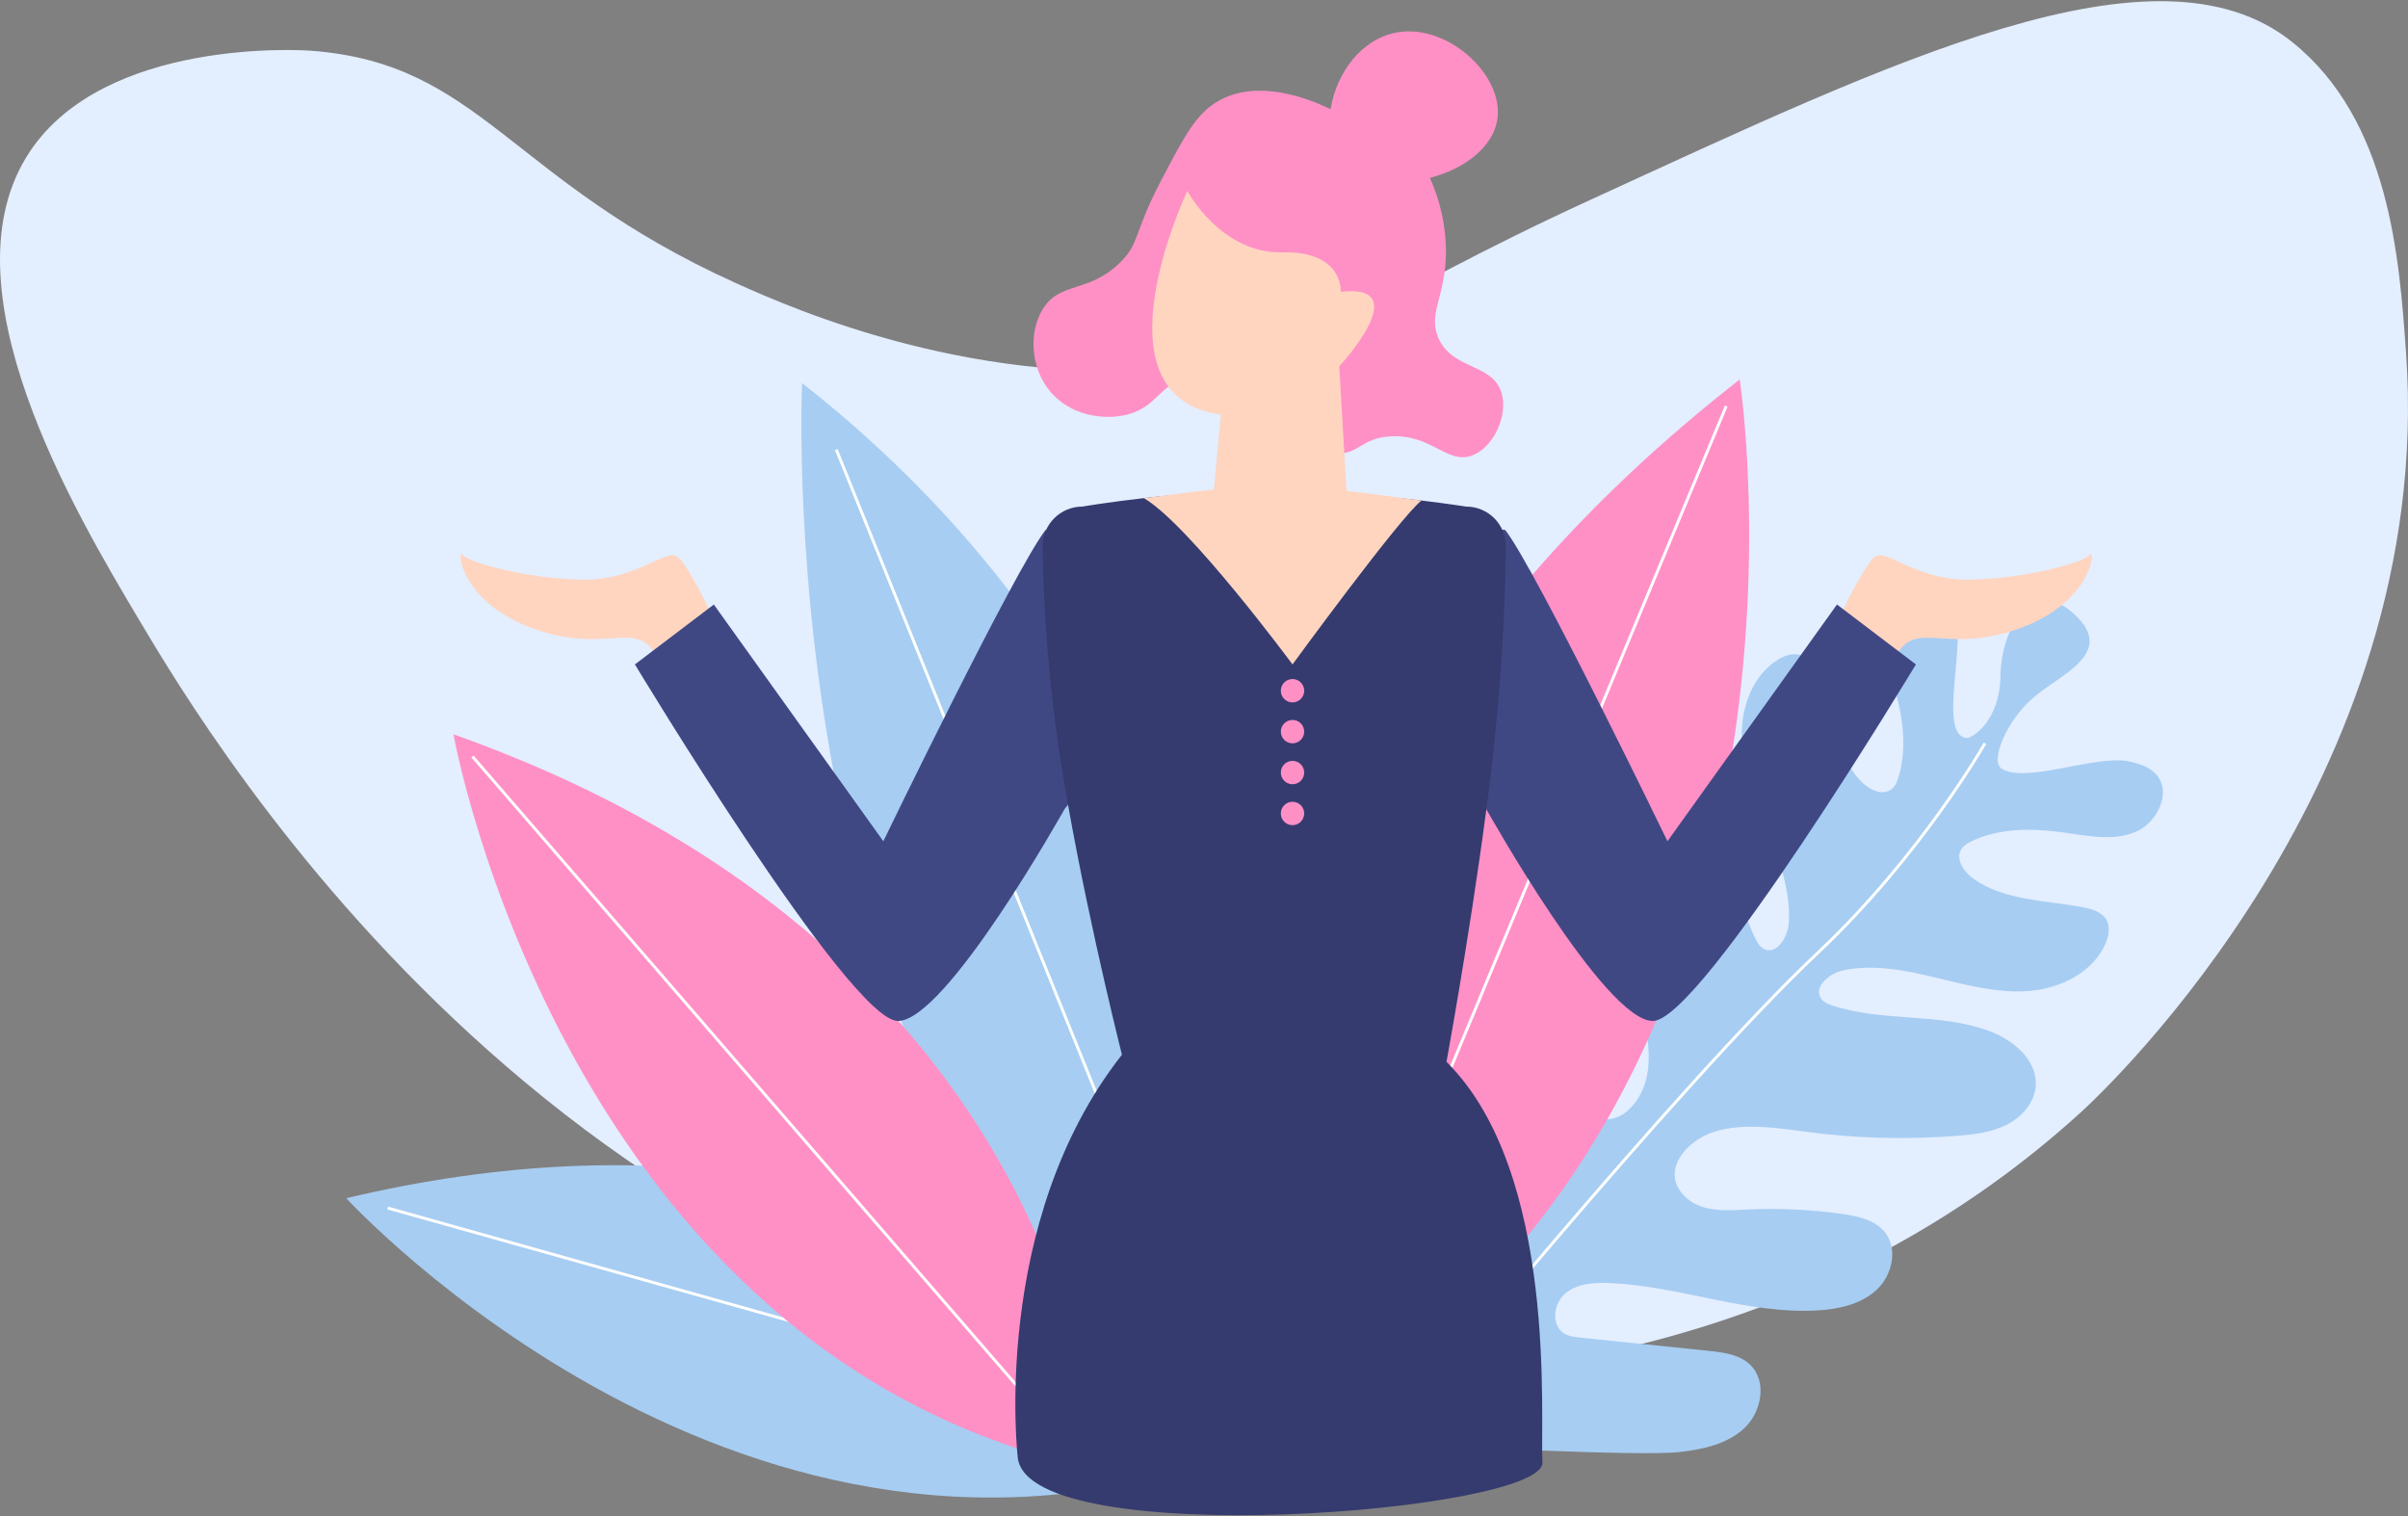 <svg width="1788" height="1126" viewBox="0 0 1788 1126" fill="none" xmlns="http://www.w3.org/2000/svg">
<rect x="0" y="0" width="1788" height="1126" fill="#808080" stroke="none"/>
<g id="Comparing_prices">
<g id="Background">
<path id="Path_177" d="M943.448 1023.98C1020.4 1026.92 1312.75 1038.1 1545.67 825.411C1563.91 808.758 1808.78 578.294 1786.56 262.251C1781.62 191.951 1774.39 89.14 1701.92 31.128C1601.12 -49.572 1405.04 45.601 1181.08 148.317C1011.97 225.876 990.073 260.017 888.107 272.017C728.758 290.775 590.2 230.006 546.307 210.167C377.331 133.801 357.389 46.996 230.545 37.638C223.775 37.138 78.486 28.227 22.208 112.509C-44.34 212.171 55.298 379.65 103.59 460.822C156.916 550.456 426.88 1004.23 943.448 1023.98Z" fill="#E3EEFF"/>
</g>
<g id="Plant">
<path id="Path_179" d="M1485.89 570.495C1503.53 582.667 1556.51 559.928 1581.21 565.483C1588.45 567.112 1595.97 569.483 1600.96 574.983C1613 588.283 1601.79 611.328 1585.12 617.983C1568.46 624.638 1549.74 620.607 1531.97 618.133C1509.25 614.97 1485.19 614.714 1464.41 624.428C1461.27 625.894 1458.1 627.705 1456.29 630.657C1451.71 638.134 1458.28 647.589 1465.45 652.637C1488.69 669.007 1519.32 668.404 1547.22 673.87C1553.58 675.116 1560.53 677.17 1563.87 682.721C1567.12 688.121 1565.82 695.133 1563.27 700.902C1553.84 722.214 1529.84 733.992 1506.61 735.849C1483.39 737.706 1460.38 731.483 1437.73 726.018C1415.07 720.553 1391.45 715.786 1368.63 720.528C1358.17 722.701 1345.95 733.237 1352.39 741.763C1354.38 744.401 1357.65 745.692 1360.79 746.723C1398.27 759.035 1440.26 751.892 1477.23 765.666C1495.13 772.338 1513.03 787.447 1511.55 806.498C1510.58 818.953 1501.18 829.529 1490.04 835.175C1478.89 840.821 1466.17 842.352 1453.72 843.354C1415.69 846.412 1377.45 845.365 1339.64 840.23C1309.02 836.067 1272.79 831.03 1251.76 853.676C1247 858.8 1243.38 865.409 1243.49 872.401C1243.65 883.615 1253.43 892.782 1264.11 896.201C1274.79 899.62 1286.3 898.645 1297.51 898.128C1321.05 897.043 1344.65 898.157 1367.99 901.456C1379.62 903.102 1392.21 905.876 1399.58 915.033C1409.53 927.401 1405.03 947.06 1393.38 957.833C1381.73 968.606 1365.13 972.194 1349.28 973.087C1297.44 976.005 1247.08 954.906 1195.2 952.726C1183.7 952.243 1171.22 953.035 1162.36 960.386C1153.5 967.737 1151.49 983.801 1161.18 990.004C1164.87 992.365 1169.41 992.874 1173.77 993.321L1268.56 1003.07C1279.64 1004.2 1291.61 1005.74 1299.61 1013.49C1312.17 1025.64 1308.15 1048.16 1295.51 1060.22C1282.87 1072.29 1264.64 1076.23 1247.28 1078.23C1217.82 1081.62 1073.26 1073.74 1043.61 1072.96L1025.67 1057.34C1020.68 1028.1 992.295 886.137 991.456 856.486C990.961 839.017 992.276 820.417 1002.42 806.186C1012.56 791.955 1034.27 784.774 1048.09 795.471C1056.89 802.29 1060.12 813.922 1062.82 824.726C1070.54 855.536 1078.25 886.347 1085.97 917.158C1087.03 921.408 1088.18 925.828 1091.04 929.145C1098.56 937.857 1114.17 933.574 1120.19 923.763C1126.21 913.952 1125.21 901.475 1123.09 890.163C1113.55 839.123 1085.49 792.286 1081 740.556C1079.63 724.742 1080.81 707.807 1089.82 694.736C1098.83 681.665 1117.65 674.414 1131.31 682.504C1141.42 688.491 1145.96 700.559 1149.24 711.84C1155.83 734.472 1160.29 757.67 1162.57 781.131C1163.65 792.293 1164.33 803.826 1169.23 813.91C1174.14 823.994 1184.6 832.367 1195.73 830.936C1202.67 830.043 1208.7 825.526 1213.09 820.085C1232.51 796.038 1222.37 760.898 1213.89 731.179C1203.42 694.492 1196.94 656.785 1194.56 618.71C1193.78 606.242 1193.48 593.429 1197.48 581.596C1201.48 569.763 1210.61 558.95 1222.8 556.22C1241.45 552.043 1258.95 567.606 1268.1 584.379C1287 619.005 1285.91 661.592 1303.43 696.933C1304.9 699.894 1306.64 702.948 1309.53 704.543C1318.89 709.699 1327.57 696.104 1328.24 685.443C1329.68 662.186 1321.6 639.478 1312.97 617.834C1304.33 596.19 1294.9 574.303 1293.43 551.048C1291.96 527.793 1300.2 502.358 1319.95 489.998C1325.3 486.652 1332.05 484.369 1337.86 486.817C1343.84 489.332 1346.86 495.917 1348.99 502.036C1358.38 528.875 1362.14 559.271 1381.65 579.949C1387.67 586.327 1397.97 591.485 1404.71 585.886C1407.38 583.676 1408.72 580.275 1409.72 576.962C1416.38 555.009 1412.7 531.232 1406.33 509.193C1401.36 491.955 1394.7 474.001 1398.92 456.561C1403.13 439.121 1424.34 424.737 1439.22 434.761C1445.37 438.912 1448.79 446.019 1451.43 452.961C1460.44 476.615 1438.75 545.551 1460.04 548.022C1464.24 548.509 1485.01 535.427 1485.37 501.988C1485.72 468.549 1507.68 426.511 1539.94 455.823C1572.2 485.135 1529.2 500.9 1509.25 518.466C1489.29 536.032 1477.93 565.002 1485.89 570.495Z" fill="#A7CDF2"/>
<path id="Path_180" d="M1038.52 1061.56L1036.83 1060.19C1038.89 1057.66 1243.6 806.22 1349.43 706.348C1425.48 634.589 1472.47 552.258 1472.93 551.435L1474.82 552.503C1474.35 553.33 1427.2 635.945 1350.92 707.925C1245.19 807.7 1040.57 1059.03 1038.52 1061.56Z" fill="white"/>
</g>
<g id="Plants">
<g id="_4">
<path id="Path_178" d="M961.844 1065.48C961.844 1065.48 826.017 645.673 1291.76 281.78C1291.76 281.78 1375.94 822.067 961.844 1065.48Z" fill="#FF90C6"/>
<rect id="Rectangle_44" x="977.031" y="1031.18" width="790.702" height="2.169" transform="rotate(-67.411 977.031 1031.18)" fill="white"/>
</g>
<g id="_3">
<path id="Path_181" d="M257.09 889.732C257.09 889.732 555.953 1216.38 919.524 1077.75C919.523 1077.75 722.965 779.42 257.09 889.732Z" fill="#A7CDF2"/>
<rect id="Rectangle_45" x="287.582" y="898.071" width="2.17" height="618.706" transform="rotate(-74.331 287.582 898.071)" fill="white"/>
</g>
<g id="_2">
<path id="Path_182" d="M595.568 284.504C595.568 284.504 567.778 882.216 921.28 1077.44C921.28 1077.44 999.892 601.483 595.568 284.504Z" fill="#A7CDF2"/>
<rect id="Rectangle_46" x="619.992" y="334.272" width="2.17" height="765.284" transform="rotate(-21.982 619.992 334.272)" fill="white"/>
</g>
<g id="_1">
<path id="Path_187" d="M814.888 1091.55C814.888 1091.55 806.915 711.99 336.727 545.279C336.727 545.279 418.942 1008.56 814.888 1091.55Z" fill="#FF90C6"/>
<rect id="Rectangle_47" x="349.988" y="562.445" width="2.169" height="659.789" transform="rotate(-40.862 349.988 562.445)" fill="white"/>
</g>
</g>
<g id="Person">
<path id="Path_183" d="M881.599 281.784C861.817 283.565 860.173 301.853 837.11 307.826C819.719 312.326 794.645 308.669 779.6 290.464C765.093 272.912 763.839 246.592 774.175 229.699C787.027 208.692 808.161 218.02 831.685 194.976C846.463 180.499 841.443 173.562 862.067 134.211C879.682 100.6 888.49 83.795 905.467 74.531C934.776 58.541 971.596 73.192 987.934 81.042C992.803 52.667 1011.31 30.092 1034.59 24.617C1073.5 15.467 1117.84 55.949 1111.63 89.722C1108.01 109.445 1087.38 125.585 1061.72 132.04C1069.43 149.096 1073.5 167.575 1073.66 186.294C1073.71 220.403 1059.74 232.903 1068.23 251.399C1078.96 274.78 1108.18 269.827 1114.89 291.547C1120.1 308.427 1108.92 332.329 1093.19 338.206C1074.42 345.217 1062.47 321.606 1031.34 324.1C1010.38 325.78 1009.94 336.949 991.191 337.121C977.925 337.242 971.473 331.713 928.256 304.568C894.639 283.455 889.432 281.078 881.599 281.784Z" fill="#FF90C6"/>
<path id="Path_184" d="M881.598 141.807C881.598 141.807 808.898 294.807 906.555 307.826L900.044 377.272C900.044 377.272 905.47 422.846 946.703 422.846C987.936 422.846 1000.96 383.783 1000.96 383.783L994.447 272.019C994.447 272.019 1051.96 210.169 995.532 216.68C995.532 216.68 997.702 186.298 952.132 187.38C906.562 188.462 881.598 141.807 881.598 141.807Z" fill="#FFD5C0"/>
<path id="Path_185" d="M527.859 455.396C527.859 455.396 512.668 422.844 503.987 414.163C495.306 405.482 473.604 431.524 431.287 430.439C388.97 429.354 347.735 417.418 343.395 411.993C339.055 406.568 341.225 447.801 397.649 467.332C454.073 486.863 474.69 456.481 489.881 492.289C505.072 528.097 527.859 455.396 527.859 455.396Z" fill="#FFD5C0"/>
<path id="Path_186" d="M1367.36 455.396C1367.36 455.396 1382.55 422.844 1391.23 414.163C1399.91 405.482 1421.61 431.524 1463.93 430.439C1506.25 429.354 1547.48 417.418 1551.82 411.993C1556.16 406.568 1553.99 447.801 1497.57 467.332C1441.15 486.863 1420.53 456.481 1405.34 492.289C1390.15 528.097 1367.36 455.396 1367.36 455.396Z" fill="#FFD5C0"/>
<g id="Group_116">
<path id="Path_188" d="M776.344 393.547C753.558 422.845 655.899 624.671 655.899 624.671L530.029 448.887L471.434 493.376C471.434 493.376 630.943 758.139 666.751 758.139C702.559 758.139 790.451 600.801 790.451 600.801C836.024 546.545 860.981 381.611 776.344 393.547Z" fill="#404884"/>
<path id="Path_189" d="M1117.69 393.547C1140.47 422.847 1238.13 624.671 1238.13 624.671L1364 448.887L1422.6 493.376C1422.6 493.376 1263.09 758.139 1227.29 758.139C1191.49 758.139 1103.59 600.801 1103.59 600.801C1058.01 546.545 1033.05 381.611 1117.69 393.547Z" fill="#404884"/>
<path id="Path_190" d="M1074.06 788.481C1077.14 771.608 1097.05 660.902 1108.38 562.821C1114.26 510.617 1117.52 458.151 1118.15 405.621C1118.14 389.364 1104.97 376.186 1088.71 376.183C1088.71 376.183 1075.84 374.11 1055.51 371.683C1027.09 368.308 984.087 364.25 941.281 364.25C908.001 364.25 874.787 367.028 849.33 369.903C822.018 372.985 803.615 376.186 803.615 376.186C787.358 376.189 774.18 389.367 774.177 405.624C774.872 458.262 779.223 510.789 787.198 562.824C802.027 657.407 828.198 763.753 833.065 783.205C735.114 907.882 755.731 1082.58 755.731 1082.58C764.412 1153.11 1147.45 1122.73 1145.28 1085.84C1143.43 1054.55 1157.21 870.99 1074.06 788.481Z" fill="#353B6E"/>
<g id="Group_115">
<circle id="Ellipse_11" cx="959.724" cy="512.907" r="8.681" fill="#FF90C6"/>
<circle id="Ellipse_12" cx="959.724" cy="543.288" r="8.681" fill="#FF90C6"/>
<circle id="Ellipse_13" cx="959.724" cy="573.671" r="8.681" fill="#FF90C6"/>
<circle id="Ellipse_14" cx="959.724" cy="604.054" r="8.681" fill="#FF90C6"/>
</g>
</g>
<path id="Path_191" d="M1055.51 371.683C1039.72 383.825 959.724 493.376 959.724 493.376C959.724 493.376 882.683 389.208 849.324 369.904C874.78 367.028 910.165 360.995 943.445 360.995C986.254 360.995 1027.09 368.309 1055.51 371.683Z" fill="#FFD5C0"/>
</g>
</g>
</svg>
